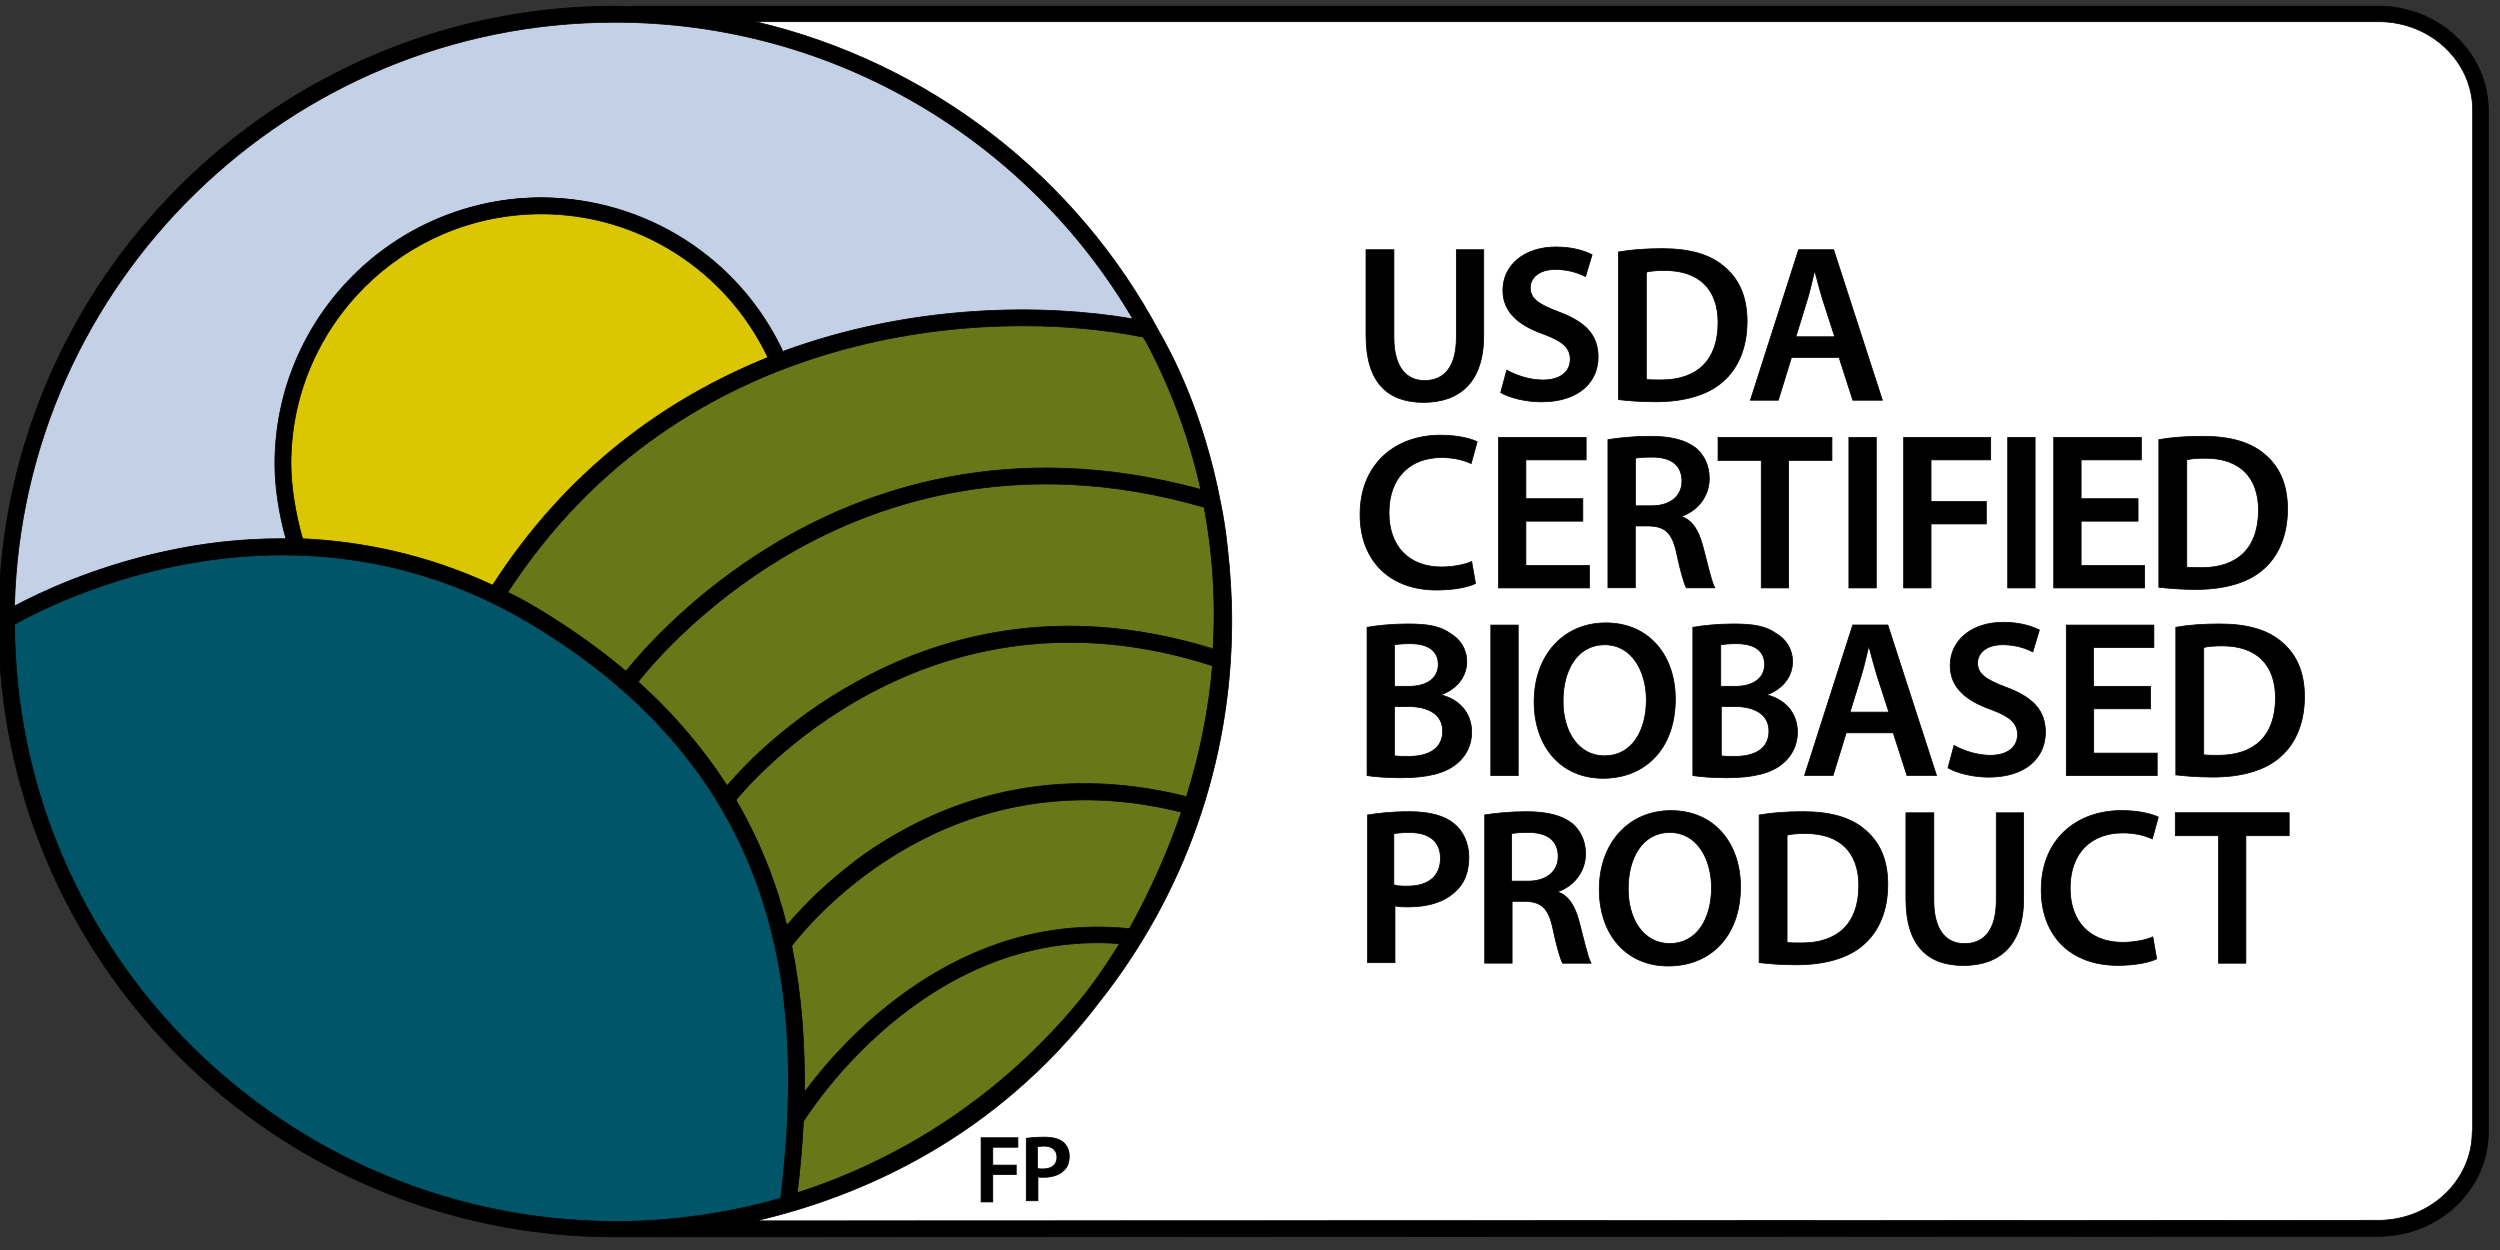 <?xml version="1.0" encoding="UTF-8"?> <svg xmlns="http://www.w3.org/2000/svg" width="214" height="107" viewBox="0 0 214 107" fill="none"><rect x="0" y="0" width="214" height="107" fill="#333333" stroke="none"/> <g clip-path="url(#clip0_1169_663)"> <path d="M211.827 96.803C211.827 100.964 208.232 104.37 203.784 104.37L64.401 104.686C71.476 101.054 82.283 96.216 91.179 84.495C98.273 75.509 100.475 71.245 100.475 58.95C100.475 56.776 102.528 50.125 102.295 48.048C102.153 46.725 103.238 45.145 103.005 44.01C101.54 36.256 99.758 30.869 98.764 29.166C91.708 15.922 79.81 5.266 64.859 1.769H203.829C208.277 1.769 211.873 5.175 211.873 9.336V96.81H211.827V96.803Z" fill="white" stroke="white" stroke-width="1.808" stroke-miterlimit="10" stroke-linecap="square"></path> <path d="M65.983 47.087C58.933 51.344 54.524 56.331 52.962 58.292C50.761 56.434 48.314 54.673 45.519 52.957C44.492 52.319 43.511 51.783 42.484 51.293C57.907 27.618 84.93 25.902 98.79 28.695C98.842 28.792 98.939 28.941 99.035 29.089C101.192 33.147 102.857 37.553 103.884 42.197C86.989 37.546 73.968 42.242 65.983 47.087Z" fill="#687819" stroke="black" stroke-width="0.065" stroke-miterlimit="10" stroke-linecap="square"></path> <path d="M73.026 58.685C66.725 62.149 63.458 66.742 62.232 68.162C60.179 64.988 57.048 61.569 53.769 58.64C55.234 56.782 59.585 51.854 66.473 47.706C74.343 42.965 87.144 38.372 103.806 43.21C104.49 46.874 104.884 51.118 104.587 55.757C90.759 51.364 79.817 54.879 73.026 58.685Z" fill="#687819" stroke="black" stroke-width="0.065" stroke-miterlimit="10" stroke-linecap="square"></path> <path d="M75.382 72.206C71.115 74.851 68.778 78.186 67.306 79.902C66.376 76.128 64.401 72.109 62.29 68.484C63.368 67.162 79.159 48.344 104.555 56.576C104.258 60.201 103.29 64.626 102.018 68.69C89.959 65.652 81.024 68.632 75.382 72.206Z" fill="#687819" stroke="black" stroke-width="0.065" stroke-miterlimit="10" stroke-linecap="square"></path> <path d="M68.746 94.139C68.791 89.933 68.313 85.224 67.442 80.921C69.572 78.167 81.618 64.24 101.553 69.22C100.443 72.51 98.874 76.496 96.938 79.98C81.941 78.431 72.135 89.546 68.746 94.139Z" fill="#687819" stroke="black" stroke-width="0.065" stroke-miterlimit="10" stroke-linecap="square"></path> <path d="M96.731 79.986C95.775 81.541 94.768 83.05 93.716 84.405C87.028 92.843 77.926 99.274 67.422 102.642C67.674 100.532 67.874 98.371 67.978 96.158C68.32 95.61 78.933 78.631 96.731 79.986Z" fill="#687819" stroke="black" stroke-width="0.065" stroke-miterlimit="10" stroke-linecap="square"></path> <path d="M0.659 53.073C4.177 51.099 24.932 40.462 45.88 53.17C68.513 66.885 69.333 86.953 67.41 103.08C62.833 104.377 57.971 105.099 53.007 105.099C24.209 105.048 0.756 81.76 0.659 53.073Z" fill="#005568" stroke="black" stroke-width="0.065" stroke-miterlimit="10" stroke-linecap="square"></path> <path d="M25.344 46.325C24.712 44.126 24.318 41.636 24.318 39.681C24.318 27.521 34.24 17.606 46.454 17.606C55.053 17.606 62.825 22.586 66.492 30.302C57.5 33.914 48.752 40.165 42.155 50.422C36.241 47.693 30.522 46.571 25.344 46.325Z" fill="#DBC701" stroke="black" stroke-width="0.065" stroke-miterlimit="10" stroke-linecap="square"></path> <path d="M52.774 1.389C71.915 1.389 89.061 12.336 98.08 27.721C90.262 26.38 77.674 26.547 66.499 30.669C62.71 22.567 55.363 16.936 46.351 16.936C33.588 16.936 24.066 27.612 24.066 40.365C24.066 42.281 24.654 44.423 25.28 46.622C25.138 46.622 24.002 46.203 23.86 46.203C20.212 46.203 16.855 46.635 14.028 47.255C7.65 48.596 2.866 51.48 0.71 52.628C1.414 24.547 24.518 1.389 52.774 1.389Z" fill="#C3D0E5" stroke="black" stroke-width="0.065" stroke-miterlimit="10" stroke-linecap="square"></path> <path d="M203.577 0.531H54.149V0.576C53.626 0.576 53.155 0.531 52.632 0.531C23.537 0.531 -0.123 24.174 -0.123 53.203C-0.123 82.283 23.537 105.874 52.639 105.874C52.968 105.874 53.303 105.874 53.633 105.874L203.583 105.829C208.787 105.829 213.002 101.81 213.002 96.894V9.466C212.996 4.505 208.78 0.531 203.577 0.531ZM52.632 1.905C71.515 1.905 88.073 12.117 96.969 27.296C89.255 25.973 78.041 26.019 67.015 30.083C63.277 22.09 55.234 16.936 46.338 16.936C33.749 16.936 23.53 27.148 23.53 39.727C23.53 41.617 23.86 43.933 24.479 46.113C24.337 46.113 24.24 46.113 24.098 46.113C20.503 46.113 17.191 46.539 14.396 47.152C8.101 48.474 3.369 50.745 1.239 51.88C1.956 24.174 24.763 1.905 52.632 1.905ZM68.862 93.488C68.907 89.372 68.623 85.166 67.77 80.96C69.856 78.264 81.637 64.646 101.127 69.517C100.036 72.729 98.57 76.09 96.679 79.496C82.018 77.98 72.173 88.998 68.862 93.488ZM95.833 80.773C94.936 82.238 93.987 83.657 92.993 84.934C86.698 92.875 78.132 98.933 68.248 102.1C68.487 100.113 68.674 98.081 68.771 95.998C69.1 95.475 79.087 79.496 95.833 80.773ZM75.633 72.071C71.515 74.626 68.771 77.555 67.351 79.212C66.454 75.574 65.033 71.981 63 68.478C64.039 67.201 79.274 49.048 103.786 56.989C103.502 60.486 102.792 64.272 101.566 68.194C89.92 65.259 81.069 68.62 75.633 72.071ZM73.264 58.408C67.157 61.763 63.419 65.878 62.238 67.252C60.25 64.182 57.79 61.202 54.62 58.363C56.041 56.563 60.25 51.79 66.925 47.771C74.542 43.184 86.937 38.74 103.076 43.423C103.741 46.971 104.116 51.08 103.832 55.576C90.443 51.312 79.843 54.718 73.264 58.408ZM66.169 46.636C59.359 50.751 55.098 55.57 53.581 57.46C51.451 55.66 49.088 53.964 46.39 52.306C45.395 51.693 44.446 51.17 43.459 50.7C58.358 27.812 84.478 26.16 97.867 28.857C97.912 28.954 98.009 29.096 98.105 29.238C100.191 33.16 101.798 37.417 102.792 41.907C86.466 37.411 73.877 41.952 66.169 46.636ZM25.899 46.113C25.286 43.984 24.905 41.572 24.905 39.681C24.905 27.909 34.511 18.31 46.338 18.31C54.666 18.31 62.186 23.135 65.737 30.605C57.028 34.102 48.559 40.159 42.174 50.087C36.454 47.435 30.916 46.352 25.899 46.113ZM1.246 53.441C4.699 51.499 25.093 41.056 45.679 53.538C67.919 67.014 68.726 86.728 66.828 102.571C62.335 103.848 57.551 104.558 52.677 104.558C24.389 104.506 1.342 81.625 1.246 53.441ZM211.621 96.894C211.621 101.055 208.025 104.461 203.577 104.461L64.698 104.506C73.639 102.423 85.233 97.462 94.129 85.734C101.223 76.748 105.439 65.453 105.439 53.157C105.439 50.983 105.297 48.855 105.058 46.771C104.916 45.449 104.729 44.216 104.49 43.081C103.025 35.327 100.229 30.128 99.235 28.425C92.186 15.188 79.597 5.35 64.646 1.854H203.616C208.064 1.854 211.659 5.26 211.659 9.421V96.894H211.621Z" fill="black" stroke="black" stroke-width="0.065" stroke-miterlimit="10" stroke-linecap="square"></path> <path d="M119.319 21.375V28.871C119.319 31.4 120.352 32.574 121.947 32.574C123.632 32.574 124.664 31.4 124.664 28.871V21.375H127.008V28.729C127.008 32.709 124.949 34.444 121.85 34.444C118.848 34.444 116.931 32.806 116.931 28.729V21.375H119.319Z" fill="black" stroke="black" stroke-width="0.065" stroke-miterlimit="10" stroke-linecap="square"></path> <path d="M128.976 31.683C129.725 32.102 130.9 32.528 132.069 32.528C133.566 32.528 134.412 31.825 134.412 30.748C134.412 29.767 133.754 29.2 132.114 28.593C130.003 27.845 128.647 26.722 128.647 24.845C128.647 22.736 130.429 21.142 133.192 21.142C134.599 21.142 135.632 21.471 136.284 21.8L135.723 23.671C135.251 23.439 134.36 23.065 133.147 23.065C131.649 23.065 130.991 23.858 130.991 24.613C130.991 25.593 131.739 26.064 133.476 26.722C135.729 27.567 136.801 28.69 136.801 30.561C136.801 32.618 135.251 34.399 131.927 34.399C130.564 34.399 129.164 34.025 128.46 33.605L128.976 31.683Z" fill="black" stroke="black" stroke-width="0.065" stroke-miterlimit="10" stroke-linecap="square"></path> <path d="M138.538 21.568C139.57 21.381 140.881 21.284 142.288 21.284C144.677 21.284 146.368 21.8 147.537 22.781C148.802 23.813 149.551 25.31 149.551 27.509C149.551 29.806 148.757 31.535 147.537 32.612C146.271 33.786 144.212 34.393 141.727 34.393C140.365 34.393 139.338 34.296 138.538 34.206V21.568ZM140.881 32.477C141.21 32.522 141.727 32.522 142.191 32.522C145.239 32.522 147.065 30.883 147.065 27.606C147.065 24.748 145.426 23.155 142.521 23.155C141.772 23.155 141.255 23.2 140.926 23.297V32.477H140.881Z" fill="black" stroke="black" stroke-width="0.065" stroke-miterlimit="10" stroke-linecap="square"></path> <path d="M153.347 30.606L152.224 34.257H149.835L153.96 21.375H156.962L161.132 34.257H158.602L157.427 30.606H153.347ZM157.052 28.826L156.019 25.639C155.787 24.846 155.548 24 155.361 23.252H155.316C155.129 24 154.941 24.891 154.709 25.639L153.728 28.826H157.052Z" fill="black" stroke="black" stroke-width="0.065" stroke-miterlimit="10" stroke-linecap="square"></path> <path d="M126.304 49.946C125.742 50.229 124.522 50.507 122.979 50.507C118.899 50.507 116.42 47.933 116.42 44.043C116.42 39.779 119.371 37.25 123.309 37.25C124.858 37.25 125.981 37.579 126.446 37.812L125.93 39.682C125.323 39.398 124.477 39.166 123.399 39.166C120.771 39.166 118.899 40.805 118.899 43.895C118.899 46.707 120.539 48.533 123.399 48.533C124.335 48.533 125.368 48.346 125.975 48.062L126.304 49.946Z" fill="black" stroke="black" stroke-width="0.065" stroke-miterlimit="10" stroke-linecap="square"></path> <path d="M135.49 44.611H130.616V48.404H136.052V50.326H128.273V37.444H135.774V39.366H130.616V42.688H135.49V44.611Z" fill="black" stroke="black" stroke-width="0.065" stroke-miterlimit="10" stroke-linecap="square"></path> <path d="M137.646 37.631C138.537 37.489 139.847 37.347 141.21 37.347C143.082 37.347 144.302 37.676 145.193 38.379C145.896 38.986 146.316 39.876 146.316 40.953C146.316 42.592 145.193 43.766 143.973 44.185V44.23C144.909 44.559 145.425 45.495 145.754 46.714C146.174 48.307 146.503 49.804 146.787 50.32H144.347C144.16 49.946 143.831 48.868 143.501 47.275C143.127 45.591 142.52 45.075 141.203 45.024H139.983V50.313H137.64V37.631H137.646ZM139.989 43.295H141.397C142.991 43.295 143.973 42.45 143.973 41.185C143.973 39.779 142.991 39.128 141.442 39.128C140.693 39.128 140.222 39.173 139.989 39.224V43.295Z" fill="black" stroke="black" stroke-width="0.065" stroke-miterlimit="10" stroke-linecap="square"></path> <path d="M150.719 39.411H147.065V37.444H156.813V39.411H153.107V50.326H150.764V39.411H150.719Z" fill="black" stroke="black" stroke-width="0.065" stroke-miterlimit="10" stroke-linecap="square"></path> <path d="M160.61 37.444V50.326H158.266V37.444H160.61Z" fill="black" stroke="black" stroke-width="0.065" stroke-miterlimit="10" stroke-linecap="square"></path> <path d="M162.953 37.444H170.402V39.366H165.296V42.927H170.028V44.849H165.296V50.326H162.953V37.444Z" fill="black" stroke="black" stroke-width="0.065" stroke-miterlimit="10" stroke-linecap="square"></path> <path d="M174.205 37.444V50.326H171.861V37.444H174.205Z" fill="black" stroke="black" stroke-width="0.065" stroke-miterlimit="10" stroke-linecap="square"></path> <path d="M183.016 44.611H178.142V48.404H183.578V50.326H175.799V37.444H183.3V39.366H178.142V42.688H183.016V44.611Z" fill="black" stroke="black" stroke-width="0.065" stroke-miterlimit="10" stroke-linecap="square"></path> <path d="M184.798 37.631C185.831 37.444 187.142 37.347 188.549 37.347C190.938 37.347 192.629 37.863 193.797 38.844C195.063 39.876 195.812 41.373 195.812 43.572C195.812 45.869 195.018 47.598 193.797 48.675C192.532 49.849 190.473 50.455 187.987 50.455C186.625 50.455 185.599 50.358 184.798 50.268V37.631ZM187.142 48.546C187.471 48.591 187.987 48.591 188.452 48.591C191.499 48.591 193.326 46.953 193.326 43.675C193.326 40.818 191.686 39.224 188.781 39.224C188.033 39.224 187.516 39.27 187.187 39.366V48.546H187.142Z" fill="black" stroke="black" stroke-width="0.065" stroke-miterlimit="10" stroke-linecap="square"></path> <path d="M117.066 53.694C117.815 53.552 119.177 53.41 120.488 53.41C122.224 53.41 123.302 53.597 124.193 54.255C124.987 54.726 125.555 55.564 125.555 56.642C125.555 57.816 124.806 58.938 123.399 59.454V59.499C124.761 59.828 125.975 60.906 125.975 62.686C125.975 63.809 125.458 64.744 124.71 65.357C123.774 66.15 122.269 66.576 119.926 66.576C118.616 66.576 117.628 66.479 117.021 66.389V53.694H117.066ZM119.364 58.751H120.584C122.224 58.751 123.115 58.003 123.115 56.88C123.115 55.661 122.179 55.1 120.727 55.1C120.023 55.1 119.648 55.145 119.364 55.197V58.751ZM119.364 64.699C119.694 64.744 120.068 64.744 120.63 64.744C122.127 64.744 123.49 64.183 123.49 62.589C123.49 61.093 122.179 60.48 120.584 60.48H119.364V64.699Z" fill="black" stroke="black" stroke-width="0.065" stroke-miterlimit="10" stroke-linecap="square"></path> <path d="M129.958 53.506V66.389H127.614V53.506H129.958Z" fill="black" stroke="black" stroke-width="0.065" stroke-miterlimit="10" stroke-linecap="square"></path> <path d="M143.411 59.828C143.411 64.137 140.784 66.621 137.227 66.621C133.573 66.621 131.32 63.86 131.32 60.067C131.32 56.132 133.805 53.319 137.459 53.319C141.21 53.319 143.411 56.177 143.411 59.828ZM133.799 60.015C133.799 62.641 135.109 64.699 137.362 64.699C139.66 64.699 140.926 62.589 140.926 59.919C140.926 57.48 139.706 55.19 137.362 55.19C135.019 55.197 133.799 57.351 133.799 60.015Z" fill="black" stroke="black" stroke-width="0.065" stroke-miterlimit="10" stroke-linecap="square"></path> <path d="M144.954 53.694C145.703 53.552 147.065 53.41 148.375 53.41C150.112 53.41 151.19 53.597 152.081 54.255C152.875 54.726 153.443 55.564 153.443 56.642C153.443 57.816 152.694 58.938 151.287 59.454V59.499C152.649 59.828 153.863 60.906 153.863 62.686C153.863 63.809 153.346 64.744 152.597 65.357C151.661 66.15 150.157 66.576 147.814 66.576C146.503 66.576 145.516 66.479 144.909 66.389V53.694H144.954ZM147.297 58.751H148.517C150.157 58.751 151.048 58.003 151.048 56.88C151.048 55.661 150.112 55.1 148.659 55.1C147.956 55.1 147.581 55.145 147.297 55.197V58.751ZM147.297 64.699C147.627 64.744 148.001 64.744 148.563 64.744C150.06 64.744 151.422 64.183 151.422 62.589C151.422 61.093 150.112 60.48 148.517 60.48H147.342V64.699H147.297Z" fill="black" stroke="black" stroke-width="0.065" stroke-miterlimit="10" stroke-linecap="square"></path> <path d="M158.033 62.731L156.91 66.382H154.47L158.595 53.5H161.597L165.767 66.382H163.236L162.062 62.731H158.033ZM161.687 60.957L160.654 57.77C160.422 56.977 160.183 56.132 159.996 55.383H159.951C159.763 56.132 159.576 57.022 159.344 57.77L158.362 60.957H161.687Z" fill="black" stroke="black" stroke-width="0.065" stroke-miterlimit="10" stroke-linecap="square"></path> <path d="M167.264 63.809C168.013 64.228 169.188 64.654 170.357 64.654C171.854 64.654 172.7 63.95 172.7 62.873C172.7 61.893 172.042 61.325 170.402 60.719C168.291 59.97 166.935 58.848 166.935 56.971C166.935 54.861 168.717 53.268 171.48 53.268C172.887 53.268 173.92 53.597 174.572 53.926L174.011 55.797C173.539 55.564 172.648 55.19 171.435 55.19C169.937 55.19 169.279 55.984 169.279 56.738C169.279 57.719 170.027 58.19 171.764 58.848C174.017 59.693 175.089 60.815 175.089 62.686C175.089 64.744 173.539 66.524 170.215 66.524C168.853 66.524 167.452 66.15 166.748 65.731L167.264 63.809Z" fill="black" stroke="black" stroke-width="0.065" stroke-miterlimit="10" stroke-linecap="square"></path> <path d="M184.095 60.673H179.221V64.466H184.656V66.389H176.877V53.506H184.372V55.429H179.214V58.751H184.088V60.673H184.095Z" fill="black" stroke="black" stroke-width="0.065" stroke-miterlimit="10" stroke-linecap="square"></path> <path d="M186.251 53.694C187.284 53.506 188.594 53.41 190.002 53.41C192.39 53.41 194.082 53.926 195.25 54.906C196.515 55.938 197.264 57.435 197.264 59.635C197.264 61.931 196.47 63.66 195.25 64.737C193.985 65.911 191.925 66.518 189.44 66.518C188.078 66.518 187.051 66.421 186.251 66.331V53.694ZM188.594 64.608C188.924 64.653 189.44 64.653 189.905 64.653C192.952 64.653 194.779 63.015 194.779 59.738C194.779 56.88 193.139 55.287 190.234 55.287C189.485 55.287 188.969 55.332 188.64 55.429V64.608H188.594Z" fill="black" stroke="black" stroke-width="0.065" stroke-miterlimit="10" stroke-linecap="square"></path> <path d="M117.066 69.763C117.912 69.621 119.08 69.479 120.675 69.479C122.411 69.479 123.676 69.853 124.47 70.511C125.219 71.117 125.736 72.149 125.736 73.369C125.736 74.588 125.361 75.62 124.613 76.272C123.676 77.207 122.224 77.633 120.533 77.633C120.113 77.633 119.687 77.633 119.409 77.536V82.406H117.066V69.763ZM119.364 75.755C119.648 75.852 120.023 75.852 120.487 75.852C122.269 75.852 123.302 75.007 123.302 73.465C123.302 72.014 122.321 71.266 120.675 71.266C120.016 71.266 119.551 71.311 119.312 71.362V75.762H119.364V75.755Z" fill="black" stroke="black" stroke-width="0.065" stroke-miterlimit="10" stroke-linecap="square"></path> <path d="M127.053 69.763C127.944 69.621 129.254 69.479 130.616 69.479C132.488 69.479 133.708 69.808 134.599 70.511C135.303 71.117 135.723 72.007 135.723 73.085C135.723 74.723 134.599 75.897 133.379 76.317V76.362C134.315 76.691 134.832 77.626 135.161 78.845C135.581 80.439 135.91 81.935 136.194 82.451H133.754C133.566 82.077 133.237 81 132.908 79.407C132.534 77.723 131.927 77.207 130.61 77.155H129.435V82.445H127.091V69.763H127.053ZM129.396 75.426H130.803C132.398 75.426 133.379 74.581 133.379 73.317C133.379 71.911 132.398 71.259 130.849 71.259C130.1 71.259 129.629 71.304 129.396 71.356V75.426Z" fill="black" stroke="black" stroke-width="0.065" stroke-miterlimit="10" stroke-linecap="square"></path> <path d="M148.989 75.897C148.989 80.207 146.361 82.69 142.804 82.69C139.15 82.69 136.897 79.929 136.897 76.136C136.897 72.201 139.383 69.388 143.037 69.388C146.736 69.382 148.989 72.195 148.989 75.897ZM139.376 76.084C139.376 78.71 140.687 80.768 142.94 80.768C145.238 80.768 146.503 78.658 146.503 75.988C146.503 73.549 145.283 71.259 142.94 71.259C140.597 71.259 139.376 73.414 139.376 76.084Z" fill="black" stroke="black" stroke-width="0.065" stroke-miterlimit="10" stroke-linecap="square"></path> <path d="M150.583 69.763C151.616 69.576 152.926 69.479 154.334 69.479C156.722 69.479 158.414 69.995 159.582 70.975C160.847 72.007 161.596 73.504 161.596 75.704C161.596 78 160.802 79.729 159.582 80.806C158.317 81.981 156.257 82.587 153.772 82.587C152.41 82.587 151.384 82.49 150.583 82.4V69.763ZM152.926 80.671C153.256 80.716 153.772 80.716 154.237 80.716C157.284 80.716 159.111 79.078 159.111 75.801C159.111 72.943 157.471 71.35 154.566 71.35C153.817 71.35 153.301 71.395 152.972 71.491V80.671H152.926Z" fill="black" stroke="black" stroke-width="0.065" stroke-miterlimit="10" stroke-linecap="square"></path> <path d="M165.535 69.576V77.072C165.535 79.6 166.567 80.774 168.162 80.774C169.847 80.774 170.88 79.6 170.88 77.072V69.576H173.223V76.93C173.223 80.91 171.164 82.645 168.065 82.645C165.063 82.645 163.146 81.007 163.146 76.93V69.576H165.535Z" fill="black" stroke="black" stroke-width="0.065" stroke-miterlimit="10" stroke-linecap="square"></path> <path d="M184.611 82.077C184.049 82.361 182.829 82.638 181.286 82.638C177.206 82.638 174.728 80.064 174.728 76.175C174.728 71.911 177.678 69.382 181.616 69.382C183.165 69.382 184.288 69.711 184.753 69.943L184.237 71.814C183.63 71.53 182.784 71.298 181.706 71.298C179.079 71.298 177.206 72.936 177.206 76.026C177.206 78.839 178.846 80.664 181.706 80.664C182.642 80.664 183.675 80.477 184.282 80.194L184.611 82.077Z" fill="black" stroke="black" stroke-width="0.065" stroke-miterlimit="10" stroke-linecap="square"></path> <path d="M189.859 71.537H186.205V69.569H195.953V71.537H192.248V82.451H189.904V71.537H189.859Z" fill="black" stroke="black" stroke-width="0.065" stroke-miterlimit="10" stroke-linecap="square"></path> <path d="M83.975 97.39H87.132V98.203H84.982V99.732H86.99V100.545H84.982V102.886H83.981V97.39H83.975Z" fill="black" stroke="black" stroke-width="0.065" stroke-miterlimit="10" stroke-linecap="square"></path> <path d="M87.848 97.435C88.184 97.39 88.707 97.339 89.379 97.339C90.095 97.339 90.67 97.481 91.006 97.771C91.341 98.055 91.529 98.487 91.529 98.964C91.529 99.487 91.387 99.919 91.051 100.203C90.67 100.583 90.05 100.777 89.327 100.777C89.133 100.777 88.991 100.777 88.849 100.732V102.783H87.848V97.435ZM88.804 100.016C88.946 100.061 89.088 100.061 89.282 100.061C90.044 100.061 90.476 99.68 90.476 99.061C90.476 98.442 90.044 98.106 89.379 98.106C89.094 98.106 88.901 98.151 88.804 98.151V100.016Z" fill="black" stroke="black" stroke-width="0.065" stroke-miterlimit="10" stroke-linecap="square"></path> </g> <defs> <clipPath id="clip0_1169_663"> <rect width="213.035" height="105.859" fill="white" transform="translate(0 0.312)"></rect> </clipPath> </defs> </svg> 